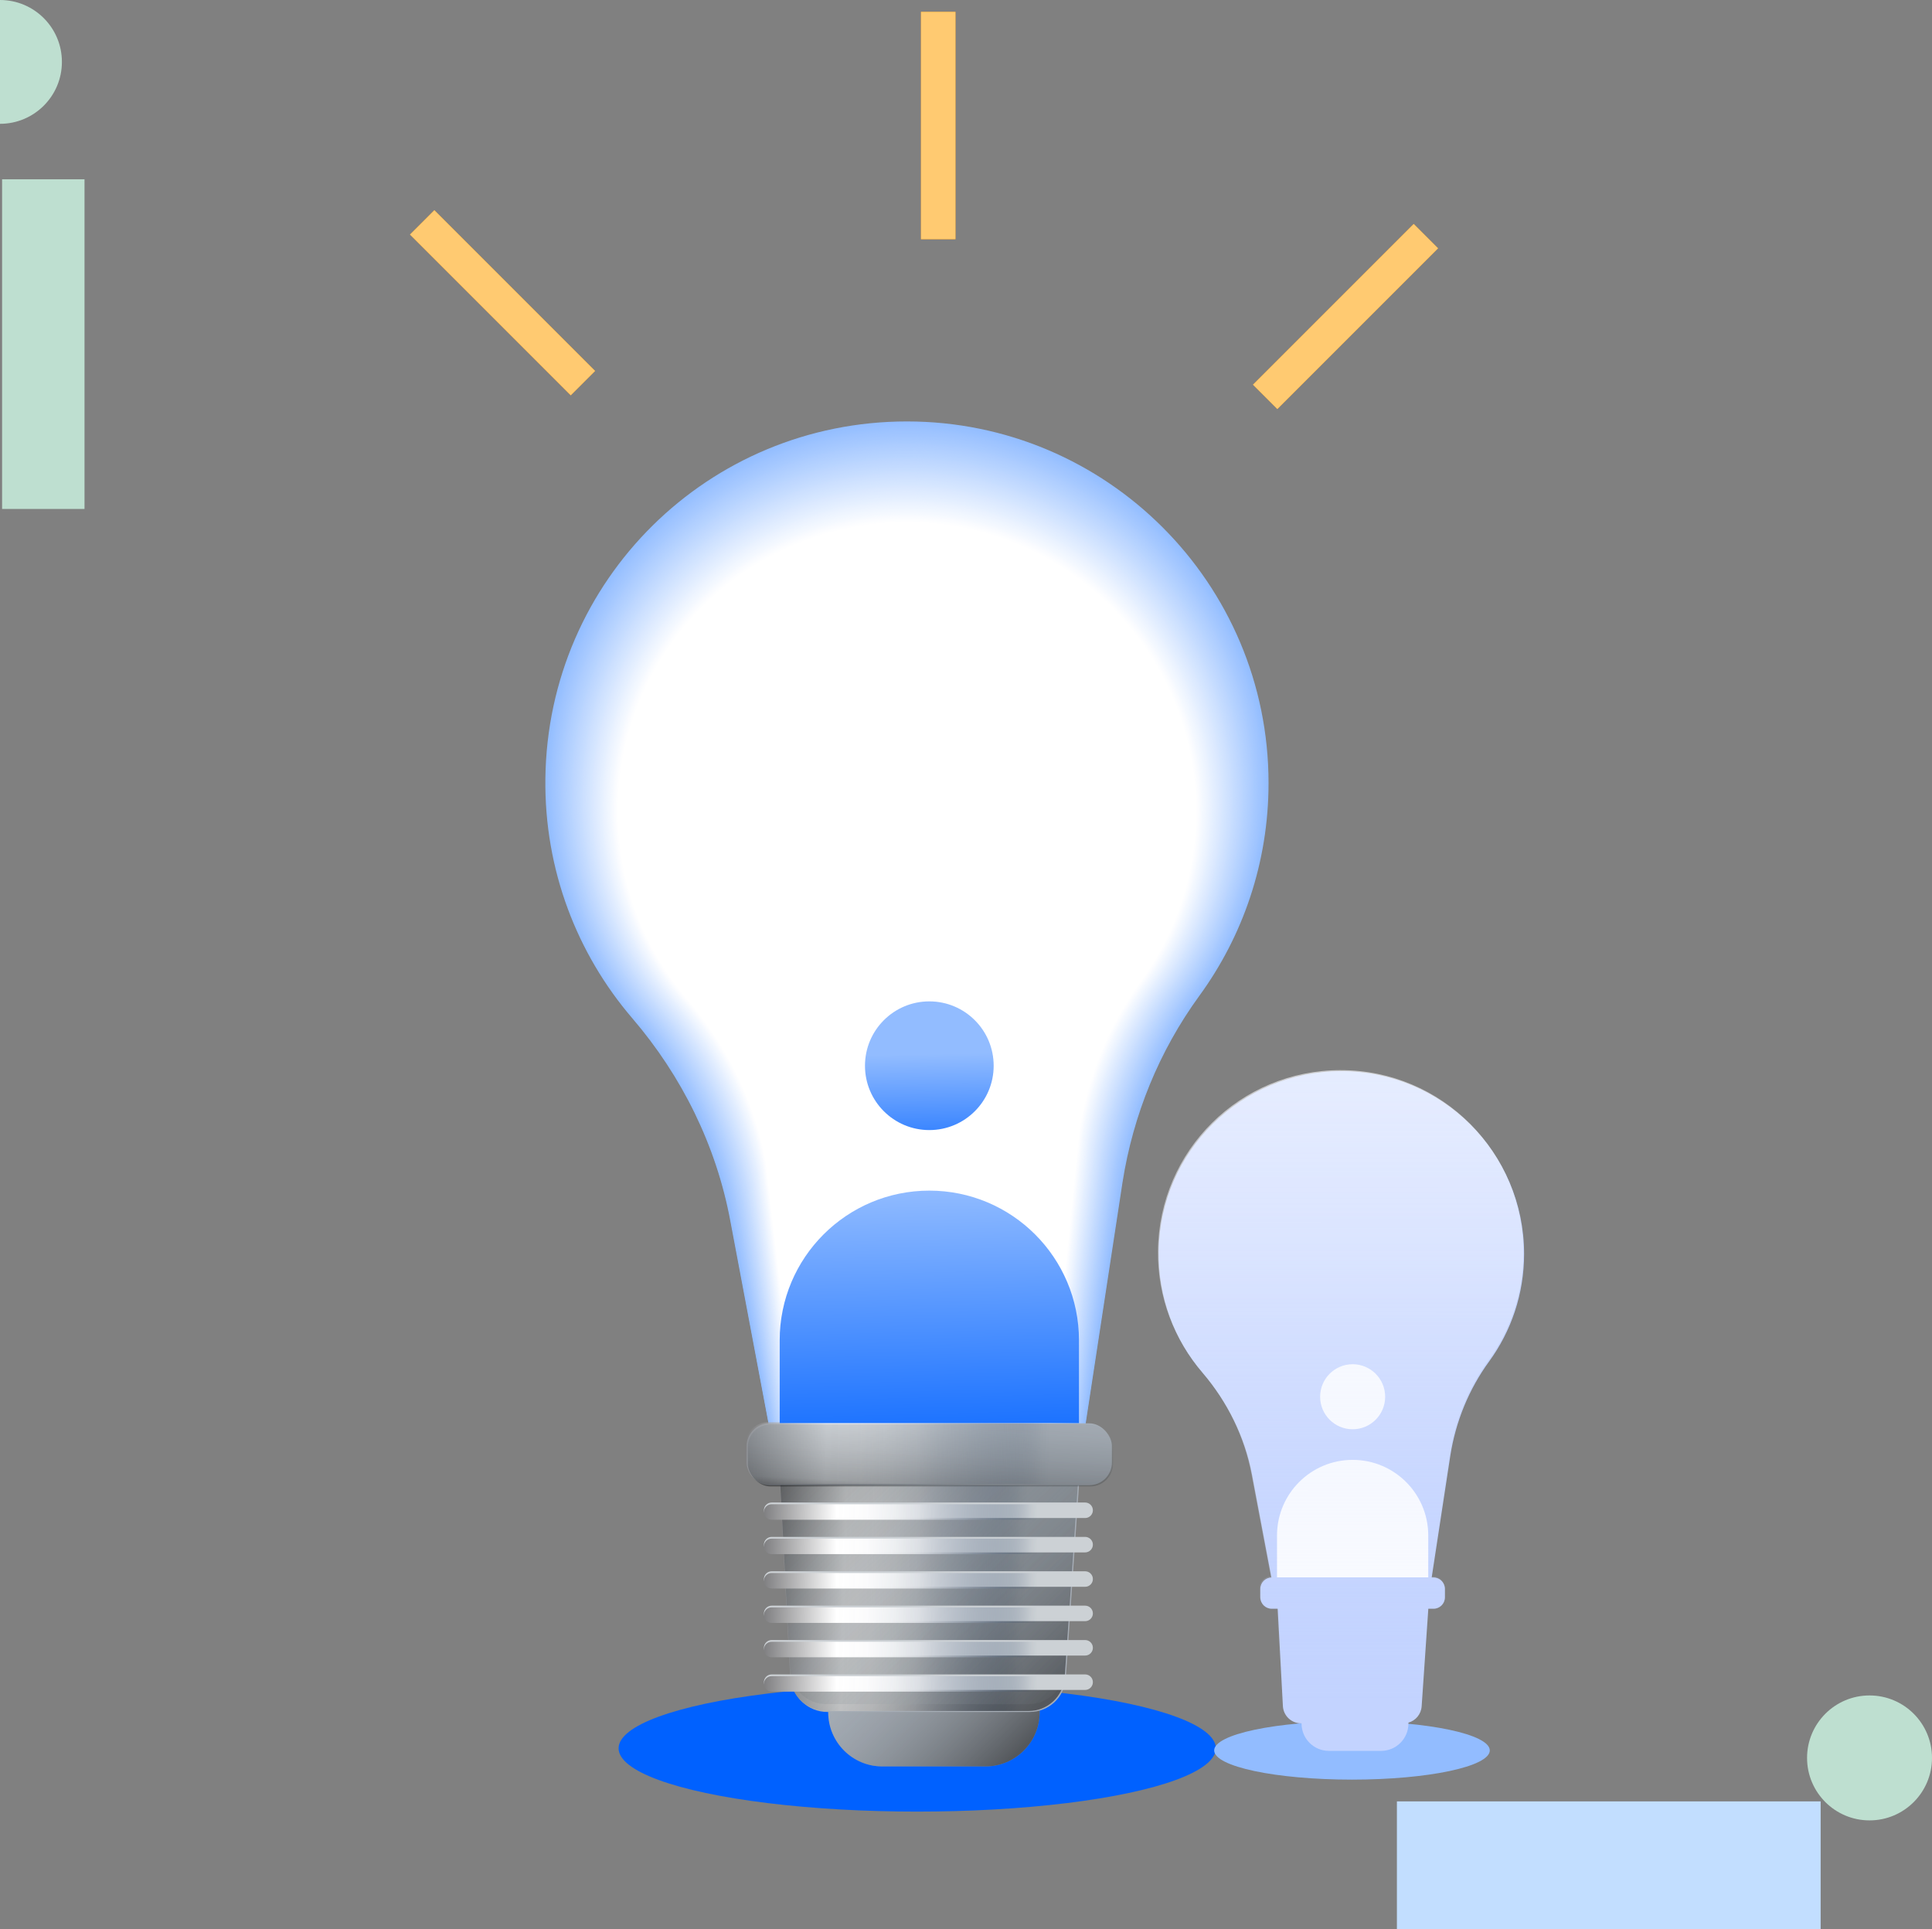 <?xml version="1.0" encoding="UTF-8"?>
<svg xmlns="http://www.w3.org/2000/svg" xmlns:xlink="http://www.w3.org/1999/xlink" viewBox="0 0 1268.04 1266.02">
  <rect x="0" y="0" width="1268.04" height="1266.02" fill="#808080" stroke="none"/>
  <defs>
    <style>
      .cls-1 {
        isolation: isolate;
      }

      .cls-1, .cls-2, .cls-3 {
        fill: none;
      }

      .cls-4 {
        fill: #f3f8ff;
      }

      .cls-5 {
        fill: #f6faff;
      }

      .cls-6 {
        fill: #f2f7ff;
      }

      .cls-7 {
        fill: #f8faff;
      }

      .cls-8 {
        fill: #f9fbff;
      }

      .cls-9 {
        fill: #0061ff;
      }

      .cls-10 {
        fill: #eef5ff;
      }

      .cls-11 {
        fill: #ebf3ff;
      }

      .cls-12 {
        fill: #f0f6ff;
      }

      .cls-13 {
        fill: #eaf2ff;
      }

      .cls-14 {
        fill: #e6f0ff;
      }

      .cls-15 {
        fill: #e9f1ff;
      }

      .cls-16 {
        fill: #f4f8ff;
      }

      .cls-17 {
        fill: #f5f9ff;
      }

      .cls-18 {
        fill: #fafcff;
      }

      .cls-19 {
        fill: #fcfdff;
      }

      .cls-20 {
        fill: #e7f1ff;
      }

      .cls-21 {
        fill: #e3eeff;
      }

      .cls-22 {
        fill: #edf4ff;
      }

      .cls-23 {
        fill: #fff;
      }

      .cls-24 {
        fill: #f1f7ff;
      }

      .cls-25 {
        fill: #ecf3ff;
      }

      .cls-26 {
        fill: #ffca71;
      }

      .cls-27 {
        fill: #fefeff;
      }

      .cls-28 {
        fill: #fbfcff;
      }

      .cls-29 {
        fill: #e5efff;
      }

      .cls-30 {
        fill: #e2edff;
      }

      .cls-31 {
        fill: #eff5ff;
      }

      .cls-32 {
        fill: #e4efff;
      }

      .cls-33 {
        fill: #ff8e00;
      }

      .cls-34 {
        fill: #fdfeff;
      }

      .cls-35 {
        fill: #96bfff;
      }

      .cls-36 {
        fill: #97c0ff;
      }

      .cls-37 {
        fill: #9ec4ff;
      }

      .cls-38 {
        fill: #9fc4ff;
      }

      .cls-39 {
        fill: #b5d2ff;
      }

      .cls-40 {
        fill: #9cc2ff;
      }

      .cls-41 {
        fill: #b6d3ff;
      }

      .cls-42 {
        fill: #b8d4ff;
      }

      .cls-43 {
        fill: #9dc3ff;
      }

      .cls-44 {
        fill: #a0c5ff;
      }

      .cls-45 {
        fill: #c2deff;
      }

      .cls-46 {
        fill: #c2daff;
      }

      .cls-47 {
        fill: #b3d1ff;
      }

      .cls-48 {
        fill: #c1d9ff;
      }

      .cls-49 {
        fill: #b4d1ff;
      }

      .cls-50 {
        fill: #98c0ff;
      }

      .cls-51 {
        fill: #b9d5ff;
      }

      .cls-52 {
        fill: #b7d3ff;
      }

      .cls-53 {
        fill: #92bcff;
      }

      .cls-54 {
        fill: #cee1ff;
      }

      .cls-55 {
        fill: #cde0ff;
      }

      .cls-56 {
        fill: #b0cfff;
      }

      .cls-57 {
        fill: #adcdff;
      }

      .cls-58 {
        fill: #a8caff;
      }

      .cls-59 {
        fill: #a5c8ff;
      }

      .cls-60 {
        fill: #b1cfff;
      }

      .cls-61 {
        fill: #a6adb6;
      }

      .cls-62 {
        fill: #bfd8ff;
      }

      .cls-63 {
        fill: #a4c7ff;
      }

      .cls-64 {
        fill: #bcd6ff;
      }

      .cls-65 {
        fill: #bedfd0;
      }

      .cls-66 {
        fill: #aecdff;
      }

      .cls-67 {
        fill: #b2d0ff;
      }

      .cls-68 {
        fill: #afceff;
      }

      .cls-69 {
        fill: #d7e7ff;
      }

      .cls-70 {
        fill: #a6c9ff;
      }

      .cls-71 {
        fill: #bbd5ff;
      }

      .cls-72 {
        fill: #a3c7ff;
      }

      .cls-73 {
        fill: #c0d8ff;
      }

      .cls-74 {
        fill: #bdd6ff;
      }

      .cls-75 {
        fill: #d6e6ff;
      }

      .cls-76 {
        fill: #a9cbff;
      }

      .cls-77 {
        fill: #bed7ff;
      }

      .cls-78 {
        fill: #ccd1d5;
      }

      .cls-79 {
        fill: #c4dbff;
      }

      .cls-80 {
        fill: #cbdfff;
      }

      .cls-81 {
        fill: #c6dcff;
      }

      .cls-82 {
        fill: #cfe2ff;
      }

      .cls-83 {
        fill: #ddeaff;
      }

      .cls-84 {
        fill: #dce9ff;
      }

      .cls-85 {
        fill: #c8deff;
      }

      .cls-86 {
        fill: #d2e4ff;
      }

      .cls-87 {
        fill: #d1e3ff;
      }

      .cls-88 {
        fill: #cce0ff;
      }

      .cls-89 {
        fill: #c3d3ff;
      }

      .cls-90 {
        fill: #c3daff;
      }

      .cls-91 {
        fill: #d0e2ff;
      }

      .cls-92 {
        fill: #acccff;
      }

      .cls-93 {
        fill: #d3e4ff;
      }

      .cls-94 {
        fill: #dbe9ff;
      }

      .cls-95 {
        fill: #d9e7ff;
      }

      .cls-96 {
        fill: #dfebff;
      }

      .cls-97 {
        fill: #cadeff;
      }

      .cls-98 {
        fill: #abcbff;
      }

      .cls-99 {
        fill: #c5dcff;
      }

      .cls-100 {
        fill: #dae8ff;
      }

      .cls-101 {
        fill: #e1edff;
      }

      .cls-102 {
        fill: #e0ecff;
      }

      .cls-103 {
        fill: #c7ddff;
      }

      .cls-104 {
        fill: #d5e6ff;
      }

      .cls-105 {
        fill: #deebff;
      }

      .cls-106 {
        fill: #d4e5ff;
      }

      .cls-107 {
        fill: #a7c9ff;
      }

      .cls-108 {
        fill: #93bdff;
      }

      .cls-109 {
        fill: #a2c6ff;
      }

      .cls-110 {
        fill: #a1c5ff;
      }

      .cls-111 {
        fill: #94beff;
      }

      .cls-112 {
        fill: #95beff;
      }

      .cls-113 {
        fill: #99c1ff;
      }

      .cls-114 {
        fill: #9ac2ff;
      }

      .cls-115 {
        fill: url(#linear-gradient);
      }

      .cls-115, .cls-116, .cls-117, .cls-118 {
        opacity: .49;
      }

      .cls-115, .cls-116, .cls-117, .cls-118, .cls-2 {
        mix-blend-mode: multiply;
      }

      .cls-116 {
        fill: url(#linear-gradient-12);
      }

      .cls-117 {
        fill: url(#linear-gradient-4);
      }

      .cls-118 {
        fill: url(#linear-gradient-3);
      }

      .cls-119 {
        fill: url(#linear-gradient-8);
      }

      .cls-120 {
        fill: url(#linear-gradient-9);
      }

      .cls-121 {
        fill: url(#linear-gradient-2);
      }

      .cls-122 {
        fill: url(#linear-gradient-6);
      }

      .cls-123 {
        fill: url(#linear-gradient-7);
      }

      .cls-124 {
        fill: url(#linear-gradient-5);
      }

      .cls-125 {
        fill: url(#linear-gradient-11);
        opacity: .6;
      }

      .cls-126 {
        fill: url(#linear-gradient-14);
      }

      .cls-127 {
        fill: url(#linear-gradient-15);
      }

      .cls-128 {
        fill: url(#linear-gradient-13);
      }

      .cls-129 {
        fill: url(#linear-gradient-10);
      }

      .cls-3 {
        stroke: #000;
        stroke-miterlimit: 10;
        stroke-width: 2.37px;
      }
    </style>
    <linearGradient id="linear-gradient" x1="661.95" y1="1174.58" x2="546.47" y2="1056.64" gradientUnits="userSpaceOnUse">
      <stop offset=".08" stop-color="#000"/>
      <stop offset="1" stop-color="#dae8f1" stop-opacity="0"/>
    </linearGradient>
    <linearGradient id="linear-gradient-2" x1="411.88" y1="1043.57" x2="784.34" y2="1052.17" gradientUnits="userSpaceOnUse">
      <stop offset=".17" stop-color="#18181c"/>
      <stop offset=".38" stop-color="#fff"/>
      <stop offset=".43" stop-color="#fbfbfc" stop-opacity=".99"/>
      <stop offset=".47" stop-color="#f0f2f4" stop-opacity=".94"/>
      <stop offset=".51" stop-color="#dfe2e7" stop-opacity=".87"/>
      <stop offset=".54" stop-color="#c6ccd5" stop-opacity=".76"/>
      <stop offset=".58" stop-color="#a5afbd" stop-opacity=".63"/>
      <stop offset=".62" stop-color="#7e8ca0" stop-opacity=".46"/>
      <stop offset=".66" stop-color="#4f637e" stop-opacity=".27"/>
      <stop offset=".69" stop-color="#1a3457" stop-opacity=".04"/>
      <stop offset=".7" stop-color="#102b50" stop-opacity="0"/>
    </linearGradient>
    <linearGradient id="linear-gradient-3" x1="704.28" y1="1134.7" x2="479.94" y2="905.58" xlink:href="#linear-gradient"/>
    <linearGradient id="linear-gradient-4" x1="704.28" y1="1130.19" x2="479.94" y2="901.07" gradientUnits="userSpaceOnUse">
      <stop offset="0" stop-color="#dae8f1" stop-opacity="0"/>
      <stop offset=".92" stop-color="#000"/>
    </linearGradient>
    <linearGradient id="linear-gradient-5" x1="392.87" y1="987.33" x2="804.1" y2="996.82" xlink:href="#linear-gradient-2"/>
    <linearGradient id="linear-gradient-6" x1="392.87" y1="1009.89" x2="804.1" y2="1019.39" xlink:href="#linear-gradient-2"/>
    <linearGradient id="linear-gradient-7" x1="392.87" y1="1032.46" x2="804.1" y2="1041.95" xlink:href="#linear-gradient-2"/>
    <linearGradient id="linear-gradient-8" x1="392.87" y1="1055.03" x2="804.1" y2="1064.52" xlink:href="#linear-gradient-2"/>
    <linearGradient id="linear-gradient-9" x1="392.87" y1="1077.59" x2="804.1" y2="1087.08" xlink:href="#linear-gradient-2"/>
    <linearGradient id="linear-gradient-10" x1="392.87" y1="1100.16" x2="804.1" y2="1109.65" xlink:href="#linear-gradient-2"/>
    <linearGradient id="linear-gradient-11" x1="368.59" y1="948.15" x2="825.61" y2="958.7" xlink:href="#linear-gradient-2"/>
    <linearGradient id="linear-gradient-12" x1="616.56" y1="841.36" x2="603.3" y2="1097.45" gradientUnits="userSpaceOnUse">
      <stop offset=".2" stop-color="#dae8f1" stop-opacity="0"/>
      <stop offset=".52" stop-color="#333739" stop-opacity=".76"/>
      <stop offset=".55" stop-color="#000"/>
    </linearGradient>
    <linearGradient id="linear-gradient-13" x1="606.77" y1="777.92" x2="611.64" y2="974.29" gradientUnits="userSpaceOnUse">
      <stop offset="0" stop-color="#92bcff"/>
      <stop offset="1" stop-color="#0061ff"/>
    </linearGradient>
    <linearGradient id="linear-gradient-14" x1="609.81" y1="691.79" x2="611.3" y2="776.24" xlink:href="#linear-gradient-13"/>
    <linearGradient id="linear-gradient-15" x1="879.98" y1="638.07" x2="879.88" y2="1117.64" gradientUnits="userSpaceOnUse">
      <stop offset=".1" stop-color="#fff" stop-opacity=".6"/>
      <stop offset=".21" stop-color="#fbfcff" stop-opacity=".57"/>
      <stop offset=".39" stop-color="#f3f6ff" stop-opacity=".48"/>
      <stop offset=".6" stop-color="#e4ebff" stop-opacity=".34"/>
      <stop offset=".84" stop-color="#d0ddff" stop-opacity=".14"/>
      <stop offset="1" stop-color="#c3d3ff" stop-opacity="0"/>
    </linearGradient>
  </defs>
  <g class="cls-1">
    <g id="Layer_2" data-name="Layer 2">
      <g id="Layer_1-2" data-name="Layer 1">
        <g>
          <g>
            <g>
              <ellipse class="cls-9" cx="602" cy="1147.43" rx="196" ry="41.53"/>
              <ellipse class="cls-53" cx="887.35" cy="1148.81" rx="90.45" ry="19.16"/>
              <line class="cls-3" x1="608.77" y1="935.92" x2="608.77" y2="792.27"/>
              <g>
                <g>
                  <rect class="cls-33" x="318.53" y="124.1" width="22.62" height="149.21" transform="translate(-43.9 291.43) rotate(-45)"/>
                  <rect class="cls-33" x="808.5" y="196.41" width="149.21" height="22.62" transform="translate(111.78 685.29) rotate(-45)"/>
                  <rect class="cls-33" x="604.48" y="7.77" width="22.62" height="149.21"/>
                </g>
                <g>
                  <rect class="cls-26" x="318.53" y="124.1" width="22.62" height="149.21" transform="translate(-43.9 291.43) rotate(-45)"/>
                  <rect class="cls-26" x="808.5" y="196.41" width="149.21" height="22.62" transform="translate(111.78 685.29) rotate(-45)"/>
                  <rect class="cls-26" x="604.48" y="7.77" width="22.62" height="149.21"/>
                </g>
              </g>
              <g>
                <path class="cls-9" d="m708.16,933.98h-196.42v-54.36c0-54.24,43.97-98.21,98.21-98.21h0c54.24,0,98.21,43.97,98.21,98.21v54.36Z"/>
                <circle class="cls-9" cx="609.95" cy="699.44" r="42.23"/>
              </g>
              <g>
                <path class="cls-89" d="m1000.31,822.93c0-66.24-53.7-119.94-119.94-119.94-65.84,0-119.11,52.58-119.93,118.41-.38,30.38,10.54,58.21,28.83,79.54,16.47,19.22,27.86,42.27,32.51,67.15l12.9,68.43,104.82-.07,12.4-81.15c3.51-22.32,12.16-43.55,25.47-61.8,14.43-19.8,22.95-44.19,22.95-70.57Z"/>
                <path class="cls-89" d="m940.84,1035.31h-106.13c-4.15,0-7.51,3.36-7.51,7.51v5.51c0,4.15,3.36,7.51,7.51,7.51h3.9l3.4,63.87c.34,6.36,5.59,11.34,11.96,11.34h.29v.12c0,9.91,8.03,17.94,17.94,17.94h34.26c9.91,0,17.94-8.03,17.94-17.94v-.58c4.75-1.35,8.32-5.55,8.68-10.7l4.38-64.05h3.4c4.15,0,7.51-3.36,7.51-7.51v-5.51c0-4.15-3.36-7.51-7.51-7.51Z"/>
                <path class="cls-23" d="m937.42,1035.22h-99.27v-27.47c0-27.41,22.22-49.63,49.63-49.63h0c27.41,0,49.63,22.22,49.63,49.63v27.47Z"/>
                <circle class="cls-23" cx="887.79" cy="916.69" r="21.34"/>
              </g>
              <g>
                <g>
                  <path class="cls-108" d="m832.59,513.92c0-131.07-106.25-237.33-237.33-237.33-130.27,0-235.69,104.04-237.31,234.3-.75,60.12,20.86,115.18,57.04,157.39,32.6,38.03,55.12,83.63,64.32,132.87l25.53,135.4,207.4-.14,24.53-160.57c6.95-44.16,24.07-86.16,50.4-122.29,28.56-39.18,45.42-87.44,45.42-139.63Z"/>
                  <path class="cls-111" d="m832.12,514.1c0-130.81-106.04-236.86-236.86-236.86-130.01,0-235.22,103.83-236.84,233.84-.75,60,20.82,114.95,56.92,157.08,32.53,37.95,55.01,83.47,64.19,132.61l25.48,135.78,206.99-.14,24.48-160.9c6.93-44.07,24.02-85.99,50.3-122.05,28.5-39.1,45.33-87.26,45.33-139.36Z"/>
                  <path class="cls-112" d="m831.65,514.29c0-130.55-105.83-236.39-236.39-236.39-129.76,0-234.75,103.63-236.37,233.37-.75,59.88,20.78,114.72,56.81,156.76,32.47,37.88,54.9,83.3,64.06,132.34l25.43,136.16,206.58-.14,24.43-161.24c6.92-43.99,23.97-85.82,50.2-121.8,28.45-39.02,45.24-87.09,45.24-139.08Z"/>
                  <path class="cls-35" d="m831.18,514.47c0-130.29-105.62-235.92-235.92-235.92-129.5,0-234.29,103.42-235.9,232.91-.74,59.76,20.74,114.5,56.7,156.45,32.4,37.8,54.79,83.14,63.93,132.08l25.38,136.55,206.17-.14,24.38-161.57c6.91-43.9,23.93-85.65,50.1-121.56,28.39-38.95,45.15-86.92,45.15-138.8Z"/>
                  <path class="cls-36" d="m830.71,514.65c0-130.03-105.41-235.45-235.45-235.45-129.24,0-233.82,103.21-235.43,232.44-.74,59.64,20.7,114.27,56.59,156.14,32.34,37.73,54.68,82.97,63.81,131.82l25.32,136.93,205.76-.14,24.33-161.9c6.89-43.81,23.88-85.48,50-121.32,28.33-38.87,45.06-86.74,45.06-138.53Z"/>
                  <path class="cls-50" d="m830.24,514.84c0-129.77-105.2-234.98-234.98-234.98-128.98,0-233.35,103.01-234.96,231.98-.74,59.53,20.65,114.04,56.47,155.83,32.27,37.65,54.57,82.81,63.68,131.55l25.27,137.31,205.35-.14,24.29-162.23c6.88-43.72,23.83-85.31,49.9-121.08,28.28-38.79,44.97-86.57,44.97-138.25Z"/>
                  <path class="cls-113" d="m829.77,515.02c0-129.51-104.99-234.51-234.51-234.51-128.72,0-232.88,102.8-234.49,231.52-.74,59.41,20.61,113.81,56.36,155.52,32.21,37.58,54.46,82.64,63.55,131.29l25.22,137.69,204.94-.13,24.24-162.56c6.86-43.64,23.78-85.14,49.8-120.84,28.22-38.71,44.88-86.4,44.88-137.98Z"/>
                  <path class="cls-114" d="m829.3,515.2c0-129.25-104.78-234.04-234.04-234.04-128.47,0-232.42,102.6-234.02,231.05-.74,59.29,20.57,113.58,56.25,155.21,32.14,37.5,54.36,82.47,63.43,131.03l25.17,138.07,204.53-.13,24.19-162.89c6.85-43.55,23.74-84.97,49.71-120.59,28.17-38.64,44.79-86.22,44.79-137.7Z"/>
                  <path class="cls-40" d="m828.83,515.39c0-129-104.57-233.57-233.57-233.57-128.21,0-231.95,102.39-233.55,230.59-.74,59.17,20.53,113.36,56.13,154.89,32.08,37.43,54.25,82.31,63.3,130.76l25.12,138.45,204.12-.13,24.14-163.23c6.84-43.46,23.69-84.8,49.61-120.35,28.11-38.56,44.7-86.05,44.7-137.42Z"/>
                  <path class="cls-43" d="m828.36,515.57c0-128.74-104.36-233.1-233.1-233.1-127.95,0-231.48,102.18-233.08,230.12-.74,59.05,20.49,113.13,56.02,154.58,32.01,37.35,54.14,82.14,63.17,130.5l25.07,138.83,203.71-.13,24.09-163.56c6.82-43.37,23.64-84.63,49.51-120.11,28.05-38.48,44.61-85.88,44.61-137.15Z"/>
                  <path class="cls-37" d="m827.89,515.75c0-128.48-104.15-232.63-232.63-232.63-127.69,0-231.02,101.98-232.61,229.66-.73,58.93,20.45,112.9,55.91,154.27,31.95,37.28,54.03,81.98,63.04,130.24l25.02,139.21,203.3-.13,24.04-163.89c6.81-43.29,23.59-84.46,49.41-119.87,28-38.4,44.52-85.71,44.52-136.87Z"/>
                  <path class="cls-38" d="m827.42,515.94c0-128.22-103.94-232.16-232.16-232.16-127.43,0-230.55,101.77-232.14,229.2-.73,58.81,20.41,112.67,55.8,153.96,31.89,37.2,53.92,81.81,62.92,129.98l24.97,139.6,202.89-.13,23.99-164.22c6.8-43.2,23.55-84.29,49.31-119.62,27.94-38.33,44.43-85.53,44.43-136.59Z"/>
                  <path class="cls-44" d="m826.95,516.12c0-127.96-103.73-231.69-231.69-231.69-127.18,0-230.08,101.57-231.67,228.73-.73,58.69,20.37,112.44,55.68,153.65,31.82,37.13,53.81,81.65,62.79,129.71l24.92,139.98,202.47-.13,23.95-164.55c6.78-43.11,23.5-84.12,49.21-119.38,27.88-38.25,44.34-85.36,44.34-136.32Z"/>
                  <path class="cls-110" d="m826.48,516.3c0-127.7-103.52-231.22-231.22-231.22-126.92,0-229.62,101.36-231.2,228.27-.73,58.57,20.32,112.22,55.57,153.34,31.76,37.05,53.7,81.48,62.66,129.45l24.87,140.36,202.06-.13,23.9-164.88c6.77-43.02,23.45-83.95,49.11-119.14,27.83-38.17,44.25-85.19,44.25-136.04Z"/>
                  <path class="cls-109" d="m826.01,516.49c0-127.44-103.31-230.75-230.75-230.75-126.66,0-229.15,101.15-230.73,227.8-.73,58.45,20.28,111.99,55.46,153.02,31.69,36.98,53.59,81.32,62.53,129.19l24.82,140.74,201.65-.13,23.85-165.21c6.75-42.94,23.4-83.78,49.01-118.9,27.77-38.09,44.16-85.01,44.16-135.76Z"/>
                  <path class="cls-72" d="m825.54,516.67c0-127.18-103.1-230.28-230.28-230.28-126.4,0-228.68,100.95-230.26,227.34-.73,58.34,20.24,111.76,55.34,152.71,31.63,36.9,53.48,81.15,62.41,128.92l24.77,141.12,201.24-.13,23.8-165.55c6.74-42.85,23.36-83.6,48.91-118.66,27.71-38.02,44.07-84.84,44.07-135.49Z"/>
                  <path class="cls-63" d="m825.07,516.86c0-126.92-102.89-229.81-229.81-229.81-126.14,0-228.22,100.74-229.79,226.88-.73,58.22,20.2,111.53,55.23,152.4,31.56,36.83,53.37,80.98,62.28,128.66l24.72,141.5,200.83-.13,23.75-165.88c6.73-42.76,23.31-83.43,48.81-118.41,27.66-37.94,43.98-84.67,43.98-135.21Z"/>
                  <path class="cls-59" d="m824.6,517.04c0-126.66-102.68-229.34-229.34-229.34-125.89,0-227.75,100.54-229.32,226.41-.72,58.1,20.16,111.3,55.12,152.09,31.5,36.75,53.26,80.82,62.15,128.4l24.67,141.88,200.42-.13,23.7-166.21c6.71-42.67,23.26-83.26,48.71-118.17,27.6-37.86,43.89-84.49,43.89-134.93Z"/>
                  <path class="cls-70" d="m824.13,517.22c0-126.4-102.47-228.87-228.87-228.87-125.63,0-227.28,100.33-228.85,225.95-.72,57.98,20.12,111.08,55,151.78,31.43,36.67,53.15,80.65,62.02,128.13l24.62,142.27,200.01-.13,23.65-166.54c6.7-42.59,23.21-83.09,48.61-117.93,27.54-37.78,43.8-84.32,43.8-134.66Z"/>
                  <path class="cls-107" d="m823.66,517.41c0-126.14-102.26-228.4-228.4-228.4-125.37,0-226.82,100.12-228.38,225.48-.72,57.86,20.08,110.85,54.89,151.47,31.37,36.6,53.05,80.49,61.9,127.87l24.57,142.65,199.6-.13,23.61-166.87c6.69-42.5,23.16-82.92,48.51-117.69,27.49-37.71,43.71-84.15,43.71-134.38Z"/>
                  <path class="cls-58" d="m823.19,517.59c0-125.88-102.05-227.93-227.93-227.93-125.11,0-226.35,99.92-227.91,225.02-.72,57.74,20.03,110.62,54.78,151.15,31.3,36.52,52.94,80.32,61.77,127.61l24.52,143.03,199.19-.13,23.56-167.2c6.67-42.41,23.12-82.75,48.41-117.45,27.43-37.63,43.62-83.97,43.62-134.1Z"/>
                  <path class="cls-76" d="m822.72,517.77c0-125.62-101.84-227.46-227.46-227.46-124.85,0-225.88,99.71-227.44,224.56-.72,57.62,19.99,110.39,54.67,150.84,31.24,36.45,52.83,80.16,61.64,127.34l24.47,143.41,198.78-.13,23.51-167.54c6.66-42.32,23.07-82.58,48.31-117.2,27.37-37.55,43.53-83.8,43.53-133.83Z"/>
                  <path class="cls-98" d="m822.25,517.96c0-125.36-101.63-226.99-226.99-226.99-124.6,0-225.42,99.51-226.97,224.09-.72,57.5,19.95,110.16,54.55,150.53,31.18,36.37,52.72,79.99,61.52,127.08l24.42,143.79,198.37-.13,23.46-167.87c6.64-42.24,23.02-82.41,48.21-116.96,27.32-37.47,43.44-83.63,43.44-133.55Z"/>
                  <path class="cls-92" d="m821.78,518.14c0-125.1-101.41-226.52-226.52-226.52-124.34,0-224.95,99.3-226.5,223.63-.72,57.38,19.91,109.93,54.44,150.22,31.11,36.3,52.61,79.82,61.39,126.82l24.36,144.17,197.96-.13,23.41-168.2c6.63-42.15,22.97-82.24,48.11-116.72,27.26-37.4,43.35-83.45,43.35-133.27Z"/>
                  <path class="cls-57" d="m821.31,518.32c0-124.84-101.2-226.05-226.05-226.05-124.08,0-224.48,99.09-226.03,223.17-.71,57.26,19.87,109.71,54.33,149.91,31.05,36.22,52.5,79.66,61.26,126.55l24.31,144.55,197.55-.13,23.36-168.53c6.62-42.06,22.93-82.07,48.01-116.48,27.2-37.32,43.26-83.28,43.26-133Z"/>
                  <path class="cls-66" d="m820.84,518.51c0-124.58-100.99-225.58-225.58-225.58-123.82,0-224.02,98.89-225.56,222.7-.71,57.14,19.83,109.48,54.21,149.6,30.98,36.15,52.39,79.49,61.13,126.29l24.26,144.93,197.14-.13,23.31-168.86c6.6-41.97,22.88-81.9,47.91-116.23,27.15-37.24,43.17-83.11,43.17-132.72Z"/>
                  <path class="cls-68" d="m820.37,518.69c0-124.32-100.78-225.11-225.11-225.11-123.56,0-223.55,98.68-225.09,222.24-.71,57.03,19.79,109.25,54.1,149.28,30.92,36.07,52.28,79.33,61.01,126.03l24.21,145.32,196.72-.13,23.27-169.19c6.59-41.89,22.83-81.73,47.81-115.99,27.09-37.16,43.08-82.94,43.08-132.45Z"/>
                  <path class="cls-56" d="m819.9,518.87c0-124.06-100.57-224.64-224.64-224.64-123.31,0-223.08,98.48-224.62,221.77-.71,56.91,19.75,109.02,53.99,148.97,30.85,36,52.17,79.16,60.88,125.77l24.16,145.7,196.31-.13,23.22-169.52c6.58-41.8,22.78-81.56,47.71-115.75,27.03-37.09,42.99-82.76,42.99-132.17Z"/>
                  <path class="cls-60" d="m819.43,519.06c0-123.8-100.36-224.17-224.17-224.17-123.05,0-222.62,98.27-224.15,221.31-.71,56.79,19.7,108.79,53.87,148.66,30.79,35.92,52.06,79,60.75,125.5l24.11,146.08,195.9-.13,23.17-169.86c6.56-41.71,22.74-81.39,47.61-115.51,26.98-37.01,42.9-82.59,42.9-131.89Z"/>
                  <path class="cls-67" d="m818.96,519.24c0-123.54-100.15-223.7-223.7-223.7-122.79,0-222.15,98.06-223.68,220.85-.71,56.67,19.66,108.57,53.76,148.35,30.72,35.85,51.95,78.83,60.62,125.24l24.06,146.46,195.49-.13,23.12-170.19c6.55-41.62,22.69-81.22,47.51-115.27,26.92-36.93,42.81-82.42,42.81-131.62Z"/>
                  <path class="cls-47" d="m818.49,519.42c0-123.28-99.94-223.23-223.23-223.23-122.53,0-221.68,97.86-223.21,220.38-.7,56.55,19.62,108.34,53.65,148.04,30.66,35.77,51.84,78.67,60.5,124.98l24.01,146.84,195.08-.13,23.07-170.52c6.53-41.54,22.64-81.05,47.41-115.02,26.86-36.85,42.72-82.24,42.72-131.34Z"/>
                  <path class="cls-49" d="m818.02,519.61c0-123.03-99.73-222.76-222.76-222.76-122.27,0-221.22,97.65-222.74,219.92-.7,56.43,19.58,108.11,53.54,147.73,30.59,35.7,51.74,78.5,60.37,124.71l23.96,147.22,194.67-.13,23.02-170.85c6.52-41.45,22.59-80.87,47.31-114.78,26.81-36.77,42.63-82.07,42.63-131.06Z"/>
                  <path class="cls-39" d="m817.55,519.79c0-122.77-99.52-222.29-222.29-222.29-122.02,0-220.75,97.45-222.27,219.45-.7,56.31,19.54,107.88,53.42,147.41,30.53,35.62,51.63,78.33,60.24,124.45l23.91,147.6,194.26-.13,22.97-171.18c6.51-41.36,22.54-80.7,47.21-114.54,26.75-36.7,42.54-81.9,42.54-130.79Z"/>
                  <path class="cls-41" d="m817.08,519.97c0-122.51-99.31-221.82-221.82-221.82-121.76,0-220.28,97.24-221.8,218.99-.7,56.19,19.5,107.65,53.31,147.1,30.47,35.54,51.52,78.17,60.11,124.19l23.86,147.99,193.85-.13,22.93-171.51c6.49-41.28,22.5-80.53,47.11-114.3,26.69-36.62,42.45-81.72,42.45-130.51Z"/>
                  <path class="cls-52" d="m816.61,520.16c0-122.25-99.1-221.35-221.35-221.35-121.5,0-219.82,97.03-221.33,218.53-.7,56.07,19.46,107.43,53.2,146.79,30.4,35.47,51.41,78,59.99,123.92l23.81,148.37,193.44-.13,22.88-171.84c6.48-41.19,22.45-80.36,47.01-114.05,26.64-36.54,42.36-81.55,42.36-130.23Z"/>
                  <path class="cls-42" d="m816.14,520.34c0-121.99-98.89-220.88-220.88-220.88-121.24,0-219.35,96.83-220.86,218.06-.7,55.95,19.42,107.2,53.08,146.48,30.34,35.39,51.3,77.84,59.86,123.66l23.76,148.75,193.03-.13,22.83-172.18c6.47-41.1,22.4-80.19,46.91-113.81,26.58-36.46,42.27-81.38,42.27-129.96Z"/>
                  <path class="cls-51" d="m815.67,520.52c0-121.73-98.68-220.41-220.41-220.41-120.98,0-218.88,96.62-220.39,217.6-.7,55.84,19.37,106.97,52.97,146.17,30.27,35.32,51.19,77.67,59.73,123.4l23.71,149.13,192.62-.13,22.78-172.51c6.45-41.01,22.35-80.02,46.81-113.57,26.53-36.39,42.18-81.2,42.18-129.68Z"/>
                  <path class="cls-71" d="m815.2,520.71c0-121.47-98.47-219.94-219.94-219.94-120.73,0-218.42,96.42-219.92,217.13-.69,55.72,19.33,106.74,52.86,145.86,30.21,35.24,51.08,77.51,59.6,123.13l23.66,149.51,192.21-.13,22.73-172.84c6.44-40.93,22.31-79.85,46.71-113.33,26.47-36.31,42.09-81.03,42.09-129.4Z"/>
                  <path class="cls-64" d="m814.73,520.89c0-121.21-98.26-219.47-219.47-219.47-120.47,0-217.95,96.21-219.45,216.67-.69,55.6,19.29,106.51,52.75,145.54,30.14,35.17,50.97,77.34,59.48,122.87l23.61,149.89,191.8-.13,22.68-173.17c6.42-40.84,22.26-79.68,46.61-113.09,26.41-36.23,42-80.86,42-129.13Z"/>
                  <path class="cls-74" d="m814.26,521.08c0-120.95-98.05-219-219-219-120.21,0-217.48,96-218.98,216.21-.69,55.48,19.25,106.29,52.63,145.23,30.08,35.09,50.86,77.17,59.35,122.61l23.56,150.27,191.39-.13,22.63-173.5c6.41-40.75,22.21-79.51,46.51-112.84,26.36-36.15,41.91-80.68,41.91-128.85Z"/>
                  <path class="cls-77" d="m813.79,521.26c0-120.69-97.84-218.53-218.53-218.53-119.95,0-217.02,95.8-218.51,215.74-.69,55.36,19.21,106.06,52.52,144.92,30.01,35.02,50.75,77.01,59.22,122.35l23.51,150.66,190.97-.13,22.59-173.83c6.4-40.66,22.16-79.34,46.41-112.6,26.3-36.08,41.82-80.51,41.82-128.57Z"/>
                  <path class="cls-62" d="m813.32,521.44c0-120.43-97.63-218.06-218.06-218.06-119.69,0-216.55,95.59-218.04,215.28-.69,55.24,19.17,105.83,52.41,144.61,29.95,34.94,50.64,76.84,59.1,122.08l23.45,151.04,190.56-.13,22.54-174.17c6.38-40.58,22.12-79.17,46.31-112.36,26.24-36,41.73-80.34,41.73-128.3Z"/>
                  <path class="cls-73" d="m812.85,521.63c0-120.17-97.42-217.59-217.59-217.59-119.44,0-216.08,95.39-217.57,214.81-.69,55.12,19.13,105.6,52.29,144.3,29.88,34.87,50.53,76.68,58.97,121.82l23.4,151.42,190.15-.13,22.49-174.5c6.37-40.49,22.07-79,46.21-112.12,26.19-35.92,41.64-80.16,41.64-128.02Z"/>
                  <path class="cls-48" d="m812.38,521.81c0-119.91-97.21-217.12-217.12-217.12-119.18,0-215.62,95.18-217.1,214.35-.69,55,19.08,105.37,52.18,143.99,29.82,34.79,50.43,76.51,58.84,121.56l23.35,151.8,189.74-.12,22.44-174.83c6.36-40.4,22.02-78.83,46.11-111.88,26.13-35.84,41.55-79.99,41.55-127.74Z"/>
                  <path class="cls-46" d="m811.91,521.99c0-119.65-97-216.65-216.65-216.65-118.92,0-215.15,94.97-216.63,213.89-.68,54.88,19.04,105.15,52.07,143.68,29.76,34.72,50.32,76.35,58.71,121.29l23.3,152.18,189.33-.12,22.39-175.16c6.34-40.31,21.97-78.66,46.01-111.63,26.07-35.77,41.46-79.82,41.46-127.47Z"/>
                  <path class="cls-90" d="m811.44,522.18c0-119.39-96.79-216.18-216.18-216.18-118.66,0-214.68,94.77-216.16,213.42-.68,54.76,19,104.92,51.95,143.36,29.69,34.64,50.21,76.18,58.59,121.03l23.25,152.56,188.92-.12,22.34-175.49c6.33-40.23,21.93-78.49,45.91-111.39,26.02-35.69,41.37-79.65,41.37-127.19Z"/>
                  <path class="cls-79" d="m810.97,522.36c0-119.13-96.58-215.71-215.71-215.71-118.41,0-214.22,94.56-215.69,212.96-.68,54.64,18.96,104.69,51.84,143.05,29.63,34.57,50.1,76.02,58.46,120.77l23.2,152.94,188.51-.12,22.29-175.82c6.31-40.14,21.88-78.32,45.81-111.15,25.96-35.61,41.28-79.47,41.28-126.92Z"/>
                  <path class="cls-99" d="m810.5,522.54c0-118.87-96.37-215.24-215.24-215.24-118.15,0-213.75,94.36-215.22,212.49-.68,54.53,18.92,104.46,51.73,142.74,29.56,34.49,49.99,75.85,58.33,120.5l23.15,153.32,188.1-.12,22.25-176.15c6.3-40.05,21.83-78.14,45.71-110.91,25.9-35.53,41.19-79.3,41.19-126.64Z"/>
                  <path class="cls-81" d="m810.03,522.73c0-118.61-96.15-214.77-214.77-214.77-117.89,0-213.28,94.15-214.75,212.03-.68,54.41,18.88,104.23,51.62,142.43,29.5,34.42,49.88,75.68,58.2,120.24l23.1,153.71,187.69-.12,22.2-176.49c6.29-39.96,21.78-77.97,45.61-110.66,25.85-35.46,41.1-79.13,41.1-126.36Z"/>
                  <path class="cls-103" d="m809.56,522.91c0-118.35-95.94-214.3-214.3-214.3-117.63,0-212.82,93.94-214.28,211.57-.68,54.29,18.84,104,51.5,142.12,29.43,34.34,49.77,75.52,58.08,119.98l23.05,154.09,187.28-.12,22.15-176.82c6.27-39.88,21.73-77.8,45.51-110.42,25.79-35.38,41.01-78.95,41.01-126.09Z"/>
                  <path class="cls-85" d="m809.09,523.09c0-118.09-95.73-213.83-213.83-213.83-117.37,0-212.35,93.74-213.81,211.1-.67,54.17,18.8,103.78,51.39,141.81,29.37,34.26,49.66,75.35,57.95,119.71l23,154.47,186.87-.12,22.1-177.15c6.26-39.79,21.69-77.63,45.41-110.18,25.73-35.3,40.92-78.78,40.92-125.81Z"/>
                  <path class="cls-97" d="m808.62,523.28c0-117.83-95.52-213.36-213.36-213.36-117.12,0-211.88,93.53-213.34,210.64-.67,54.05,18.75,103.55,51.28,141.49,29.3,34.19,49.55,75.19,57.82,119.45l22.95,154.85,186.46-.12,22.05-177.48c6.25-39.7,21.64-77.46,45.31-109.94,25.68-35.22,40.83-78.61,40.83-125.53Z"/>
                  <path class="cls-80" d="m808.15,523.46c0-117.57-95.31-212.89-212.89-212.89-116.86,0-211.42,93.33-212.87,210.17-.67,53.93,18.71,103.32,51.16,141.18,29.24,34.11,49.44,75.02,57.69,119.19l22.9,155.23,186.05-.12,22-177.81c6.23-39.61,21.59-77.29,45.21-109.7,25.62-35.15,40.74-78.43,40.74-125.26Z"/>
                  <path class="cls-88" d="m807.68,523.64c0-117.32-95.1-212.42-212.42-212.42-116.6,0-210.95,93.12-212.4,209.71-.67,53.81,18.67,103.09,51.05,140.87,29.17,34.04,49.33,74.86,57.57,118.92l22.85,155.61,185.64-.12,21.95-178.14c6.22-39.53,21.54-77.12,45.11-109.45,25.56-35.07,40.65-78.26,40.65-124.98Z"/>
                  <path class="cls-55" d="m807.21,523.83c0-117.06-94.89-211.95-211.95-211.95-116.34,0-210.48,92.91-211.93,209.25-.67,53.69,18.63,102.86,50.94,140.56,29.11,33.96,49.23,74.69,57.44,118.66l22.8,155.99,185.23-.12,21.91-178.47c6.2-39.44,21.5-76.95,45.01-109.21,25.51-34.99,40.56-78.09,40.56-124.7Z"/>
                  <path class="cls-54" d="m806.74,524.01c0-116.8-94.68-211.48-211.48-211.48-116.08,0-210.02,92.71-211.46,208.78-.67,53.57,18.59,102.64,50.83,140.25,29.05,33.89,49.12,74.53,57.31,118.4l22.75,156.38,184.81-.12,21.86-178.81c6.19-39.35,21.45-76.78,44.91-108.97,25.45-34.91,40.47-77.91,40.47-124.43Z"/>
                  <path class="cls-82" d="m806.27,524.19c0-116.54-94.47-211.01-211.01-211.01-115.83,0-209.55,92.5-210.99,208.32-.67,53.45,18.55,102.41,50.71,139.94,28.98,33.81,49.01,74.36,57.18,118.14l22.7,156.76,184.4-.12,21.81-179.14c6.18-39.26,21.4-76.61,44.81-108.73,25.39-34.84,40.38-77.74,40.38-124.15Z"/>
                  <path class="cls-91" d="m805.8,524.38c0-116.28-94.26-210.54-210.54-210.54-115.57,0-209.08,92.3-210.52,207.85-.66,53.34,18.51,102.18,50.6,139.62,28.92,33.74,48.9,74.19,57.06,117.87l22.65,157.14,183.99-.12,21.76-179.47c6.16-39.18,21.35-76.44,44.71-108.49,25.34-34.76,40.29-77.57,40.29-123.87Z"/>
                  <path class="cls-87" d="m805.33,524.56c0-116.02-94.05-210.07-210.07-210.07-115.31,0-208.62,92.09-210.05,207.39-.66,53.22,18.47,101.95,50.49,139.31,28.85,33.66,48.79,74.03,56.93,117.61l22.6,157.52,183.58-.12,21.71-179.8c6.15-39.09,21.31-76.27,44.61-108.24,25.28-34.68,40.2-77.39,40.2-123.6Z"/>
                  <path class="cls-86" d="m804.86,524.74c0-115.76-93.84-209.6-209.6-209.6-115.05,0-208.15,91.88-209.58,206.93-.66,53.1,18.42,101.72,50.37,139,28.79,33.59,48.68,73.86,56.8,117.35l22.54,157.9,183.17-.12,21.66-180.13c6.14-39,21.26-76.1,44.52-108,25.22-34.6,40.11-77.22,40.11-123.32Z"/>
                  <path class="cls-93" d="m804.39,524.93c0-115.5-93.63-209.13-209.13-209.13-114.79,0-207.68,91.68-209.11,206.46-.66,52.98,18.38,101.5,50.26,138.69,28.72,33.51,48.57,73.7,56.68,117.08l22.49,158.28,182.76-.12,21.61-180.46c6.12-38.91,21.21-75.93,44.42-107.76,25.17-34.52,40.02-77.05,40.02-123.04Z"/>
                  <path class="cls-106" d="m803.92,525.11c0-115.24-93.42-208.66-208.66-208.66-114.54,0-207.22,91.47-208.64,206-.66,52.86,18.34,101.27,50.15,138.38,28.66,33.44,48.46,73.53,56.55,116.82l22.44,158.66,182.35-.12,21.57-180.8c6.11-38.83,21.16-75.76,44.32-107.52,25.11-34.45,39.93-76.88,39.93-122.77Z"/>
                  <path class="cls-104" d="m803.45,525.29c0-114.98-93.21-208.19-208.19-208.19-114.28,0-206.75,91.27-208.17,205.53-.66,52.74,18.3,101.04,50.03,138.07,28.59,33.36,48.35,73.37,56.42,116.56l22.39,159.04,181.94-.12,21.52-181.13c6.09-38.74,21.12-75.59,44.22-107.27,25.05-34.37,39.84-76.7,39.84-122.49Z"/>
                  <path class="cls-75" d="m802.98,525.48c0-114.72-93-207.72-207.72-207.72-114.02,0-206.28,91.06-207.7,205.07-.66,52.62,18.26,100.81,49.92,137.75,28.53,33.29,48.24,73.2,56.29,116.29l22.34,159.43,181.53-.12,21.47-181.46c6.08-38.65,21.07-75.41,44.12-107.03,25-34.29,39.75-76.53,39.75-122.21Z"/>
                  <path class="cls-69" d="m802.51,525.66c0-114.46-92.79-207.25-207.25-207.25-113.76,0-205.82,90.85-207.23,204.61-.65,52.5,18.22,100.58,49.81,137.44,28.46,33.21,48.13,73.03,56.17,116.03l22.29,159.81,181.12-.12,21.42-181.79c6.07-38.56,21.02-75.24,44.02-106.79,24.94-34.21,39.66-76.36,39.66-121.94Z"/>
                  <path class="cls-95" d="m802.04,525.85c0-114.2-92.58-206.78-206.78-206.78-113.5,0-205.35,90.65-206.76,204.14-.65,52.38,18.18,100.36,49.7,137.13,28.4,33.13,48.02,72.87,56.04,115.77l22.24,160.19,180.71-.12,21.37-182.12c6.05-38.48,20.97-75.07,43.92-106.55,24.88-34.14,39.57-76.18,39.57-121.66Z"/>
                  <path class="cls-100" d="m801.57,526.03c0-113.94-92.37-206.31-206.31-206.31-113.25,0-204.88,90.44-206.29,203.68-.65,52.26,18.13,100.13,49.58,136.82,28.34,33.06,47.92,72.7,55.91,115.5l22.19,160.57,180.3-.12,21.32-182.45c6.04-38.39,20.92-74.9,43.82-106.31,24.83-34.06,39.48-76.01,39.48-121.39Z"/>
                  <path class="cls-94" d="m801.1,526.21c0-113.68-92.16-205.84-205.84-205.84-112.99,0-204.42,90.24-205.82,203.21-.65,52.14,18.09,99.9,49.47,136.51,28.27,32.98,47.81,72.54,55.78,115.24l22.14,160.95,179.89-.12,21.27-182.78c6.02-38.3,20.88-74.73,43.72-106.06,24.77-33.98,39.39-75.84,39.39-121.11Z"/>
                  <path class="cls-84" d="m800.63,526.4c0-113.42-91.95-205.37-205.37-205.37-112.73,0-203.95,90.03-205.35,202.75-.65,52.03,18.05,99.67,49.36,136.2,28.21,32.91,47.7,72.37,55.66,114.98l22.09,161.33,179.48-.12,21.23-183.12c6.01-38.21,20.83-74.56,43.62-105.82,24.72-33.9,39.3-75.66,39.3-120.83Z"/>
                  <path class="cls-83" d="m800.16,526.58c0-113.16-91.74-204.9-204.9-204.9-112.47,0-203.48,89.82-204.88,202.29-.65,51.91,18.01,99.44,49.24,135.88,28.14,32.83,47.59,72.21,55.53,114.71l22.04,161.71,179.06-.12,21.18-183.45c6-38.13,20.78-74.39,43.52-105.58,24.66-33.83,39.21-75.49,39.21-120.56Z"/>
                  <path class="cls-105" d="m799.69,526.76c0-112.9-91.53-204.43-204.43-204.43-112.21,0-203.02,89.62-204.41,201.82-.65,51.79,17.97,99.21,49.13,135.57,28.08,32.76,47.48,72.04,55.4,114.45l21.99,162.1,178.65-.12,21.13-183.78c5.98-38.04,20.73-74.22,43.42-105.34,24.6-33.75,39.12-75.32,39.12-120.28Z"/>
                  <path class="cls-96" d="m799.22,526.95c0-112.64-91.32-203.96-203.96-203.96-111.96,0-202.55,89.41-203.94,201.36-.64,51.67,17.93,98.99,49.02,135.26,28.01,32.68,47.37,71.88,55.27,114.19l21.94,162.48,178.24-.12,21.08-184.11c5.97-37.95,20.69-74.05,43.32-105.1,24.55-33.67,39.03-75.14,39.03-120Z"/>
                  <path class="cls-102" d="m798.75,527.13c0-112.38-91.1-203.49-203.49-203.49-111.7,0-202.08,89.21-203.47,200.89-.64,51.55,17.89,98.76,48.91,134.95,27.95,32.61,47.26,71.71,55.15,113.93l21.89,162.86,177.83-.12,21.03-184.44c5.96-37.86,20.64-73.88,43.22-104.85,24.49-33.59,38.94-74.97,38.94-119.73Z"/>
                  <path class="cls-101" d="m798.28,527.31c0-112.12-90.89-203.02-203.02-203.02-111.44,0-201.62,89-203,200.43-.64,51.43,17.85,98.53,48.79,134.64,27.88,32.53,47.15,71.54,55.02,113.66l21.84,163.24,177.42-.12,20.98-184.77c5.94-37.78,20.59-73.71,43.12-104.61,24.43-33.52,38.85-74.8,38.85-119.45Z"/>
                  <path class="cls-30" d="m797.81,527.5c0-111.86-90.68-202.55-202.55-202.55-111.18,0-201.15,88.79-202.53,199.97-.64,51.31,17.8,98.3,48.68,134.33,27.82,32.46,47.04,71.38,54.89,113.4l21.79,163.62,177.01-.12,20.93-185.1c5.93-37.69,20.54-73.54,43.02-104.37,24.38-33.44,38.76-74.62,38.76-119.17Z"/>
                  <path class="cls-21" d="m797.34,527.68c0-111.61-90.47-202.08-202.08-202.08-110.92,0-200.68,88.59-202.06,199.5-.64,51.19,17.76,98.07,48.57,134.01,27.75,32.38,46.93,71.21,54.76,113.14l21.74,164,176.6-.12,20.89-185.44c5.91-37.6,20.5-73.37,42.92-104.13,24.32-33.36,38.67-74.45,38.67-118.9Z"/>
                  <path class="cls-32" d="m796.87,527.86c0-111.35-90.26-201.61-201.61-201.61-110.67,0-200.22,88.38-201.59,199.04-.64,51.07,17.72,97.85,48.45,133.7,27.69,32.31,46.82,71.05,54.64,112.87l21.69,164.38,176.19-.12,20.84-185.77c5.9-37.51,20.45-73.2,42.82-103.88,24.26-33.28,38.58-74.28,38.58-118.62Z"/>
                  <path class="cls-29" d="m796.4,528.05c0-111.09-90.05-201.14-201.14-201.14-110.41,0-199.75,88.18-201.12,198.58-.63,50.95,17.68,97.62,48.34,133.39,27.63,32.23,46.71,70.88,54.51,112.61l21.63,164.77,175.78-.12,20.79-186.1c5.89-37.43,20.4-73.03,42.72-103.64,24.21-33.21,38.49-74.11,38.49-118.34Z"/>
                  <path class="cls-14" d="m795.93,528.23c0-110.83-89.84-200.67-200.67-200.67-110.15,0-199.28,87.97-200.65,198.11-.63,50.84,17.64,97.39,48.23,133.08,27.56,32.16,46.61,70.72,54.38,112.35l21.58,165.15,175.37-.12,20.74-186.43c5.87-37.34,20.35-72.86,42.62-103.4,24.15-33.13,38.4-73.93,38.4-118.07Z"/>
                  <path class="cls-20" d="m795.46,528.41c0-110.57-89.63-200.2-200.2-200.2-109.89,0-198.82,87.76-200.18,197.65-.63,50.72,17.6,97.16,48.11,132.77,27.5,32.08,46.5,70.55,54.26,112.08l21.53,165.53,174.96-.12,20.69-186.76c5.86-37.25,20.3-72.68,42.52-103.16,24.09-33.05,38.31-73.76,38.31-117.79Z"/>
                  <path class="cls-15" d="m794.99,528.6c0-110.31-89.42-199.73-199.73-199.73-109.63,0-198.35,87.56-199.71,197.18-.63,50.6,17.56,96.93,48,132.46,27.43,32.01,46.39,70.38,54.13,111.82l21.48,165.91,174.55-.11,20.64-187.09c5.85-37.17,20.26-72.51,42.42-102.92,24.04-32.97,38.22-73.59,38.22-117.51Z"/>
                  <path class="cls-13" d="m794.52,528.78c0-110.05-89.21-199.26-199.26-199.26-109.38,0-197.88,87.35-199.25,196.72-.63,50.48,17.52,96.71,47.89,132.14,27.37,31.93,46.28,70.22,54,111.56l21.43,166.29,174.14-.11,20.59-187.43c5.83-37.08,20.21-72.34,42.32-102.67,23.98-32.9,38.13-73.41,38.13-117.24Z"/>
                  <path class="cls-11" d="m794.05,528.96c0-109.79-89-198.79-198.79-198.79-109.12,0-197.42,87.15-198.78,196.26-.63,50.36,17.47,96.48,47.78,131.83,27.3,31.85,46.17,70.05,53.87,111.29l21.38,166.67,173.73-.11,20.55-187.76c5.82-36.99,20.16-72.17,42.22-102.43,23.92-32.82,38.04-73.24,38.04-116.96Z"/>
                  <path class="cls-25" d="m793.58,529.15c0-109.53-88.79-198.32-198.32-198.32-108.86,0-196.95,86.94-198.31,195.79-.63,50.24,17.43,96.25,47.66,131.52,27.24,31.78,46.06,69.89,53.75,111.03l21.33,167.05,173.31-.11,20.5-188.09c5.8-36.9,20.11-72,42.12-102.19,23.87-32.74,37.95-73.07,37.95-116.68Z"/>
                  <path class="cls-22" d="m793.11,529.33c0-109.27-88.58-197.85-197.85-197.85-108.6,0-196.48,86.73-197.84,195.33-.62,50.12,17.39,96.02,47.55,131.21,27.17,31.7,45.95,69.72,53.62,110.77l21.28,167.43,172.9-.11,20.45-188.42c5.79-36.82,20.07-71.83,42.02-101.95,23.81-32.66,37.86-72.89,37.86-116.41Z"/>
                  <path class="cls-10" d="m792.64,529.51c0-109.01-88.37-197.38-197.38-197.38-108.34,0-196.02,86.53-197.37,194.86-.62,50,17.35,95.79,47.44,130.9,27.11,31.63,45.84,69.56,53.49,110.51l21.23,167.82,172.49-.11,20.4-188.75c5.78-36.73,20.02-71.66,41.92-101.71,23.75-32.59,37.77-72.72,37.77-116.13Z"/>
                  <path class="cls-31" d="m792.17,529.7c0-108.75-88.16-196.91-196.91-196.91-108.09,0-195.55,86.32-196.9,194.4-.62,49.88,17.31,95.57,47.32,130.59,27.04,31.55,45.73,69.39,53.36,110.24l21.18,168.2,172.08-.11,20.35-189.08c5.76-36.64,19.97-71.49,41.82-101.46,23.7-32.51,37.68-72.55,37.68-115.86Z"/>
                  <path class="cls-12" d="m791.7,529.88c0-108.49-87.95-196.44-196.44-196.44-107.83,0-195.08,86.12-196.43,193.94-.62,49.76,17.27,95.34,47.21,130.27,26.98,31.48,45.62,69.23,53.24,109.98l21.13,168.58,171.67-.11,20.3-189.41c5.75-36.55,19.92-71.32,41.72-101.22,23.64-32.43,37.59-72.37,37.59-115.58Z"/>
                  <path class="cls-24" d="m791.23,530.07c0-108.23-87.74-195.97-195.97-195.97-107.57,0-194.62,85.91-195.96,193.47-.62,49.64,17.23,95.11,47.1,129.96,26.92,31.4,45.51,69.06,53.11,109.72l21.08,168.96,171.26-.11,20.25-189.75c5.74-36.47,19.88-71.15,41.62-100.98,23.58-32.35,37.5-72.2,37.5-115.3Z"/>
                  <path class="cls-6" d="m790.76,530.25c0-107.97-87.53-195.5-195.5-195.5-107.31,0-194.15,85.7-195.49,193.01-.62,49.53,17.18,94.88,46.99,129.65,26.85,31.33,45.41,68.89,52.98,109.45l21.03,169.34,170.85-.11,20.21-190.08c5.72-36.38,19.83-70.98,41.52-100.74,23.53-32.27,37.41-72.03,37.41-115.03Z"/>
                  <path class="cls-4" d="m790.29,530.43c0-107.71-87.32-195.03-195.03-195.03-107.05,0-193.68,85.5-195.02,192.54-.62,49.41,17.14,94.65,46.87,129.34,26.79,31.25,45.3,68.73,52.85,109.19l20.98,169.72,170.44-.11,20.16-190.41c5.71-36.29,19.78-70.81,41.42-100.49,23.47-32.2,37.32-71.85,37.32-114.75Z"/>
                  <path class="cls-16" d="m789.82,530.62c0-107.45-87.11-194.56-194.56-194.56-106.8,0-193.22,85.29-194.55,192.08-.61,49.29,17.1,94.43,46.76,129.03,26.72,31.18,45.19,68.56,52.73,108.93l20.93,170.1,170.03-.11,20.11-190.74c5.69-36.2,19.73-70.64,41.32-100.25,23.41-32.12,37.23-71.68,37.23-114.47Z"/>
                  <path class="cls-17" d="m789.35,530.8c0-107.19-86.9-194.09-194.09-194.09-106.54,0-192.75,85.09-194.08,191.62-.61,49.17,17.06,94.2,46.65,128.72,26.66,31.1,45.08,68.4,52.6,108.66l20.88,170.49,169.62-.11,20.06-191.07c5.68-36.12,19.69-70.47,41.22-100.01,23.36-32.04,37.14-71.51,37.14-114.2Z"/>
                  <path class="cls-5" d="m788.88,530.98c0-106.93-86.69-193.62-193.62-193.62-106.28,0-192.28,84.88-193.61,191.15-.61,49.05,17.02,93.97,46.53,128.4,26.59,31.03,44.97,68.23,52.47,108.4l20.83,170.87,169.21-.11,20.01-191.4c5.67-36.03,19.64-70.3,41.12-99.77,23.3-31.96,37.05-71.33,37.05-113.92Z"/>
                  <path class="cls-7" d="m788.41,531.17c0-106.67-86.48-193.15-193.15-193.15-106.02,0-191.82,84.67-193.14,190.69-.61,48.93,16.98,93.74,46.42,128.09,26.53,30.95,44.86,68.07,52.35,108.14l20.78,171.25,168.8-.11,19.96-191.74c5.65-35.94,19.59-70.13,41.02-99.53,23.24-31.89,36.96-71.16,36.96-113.64Z"/>
                  <path class="cls-8" d="m787.94,531.35c0-106.41-86.27-192.68-192.68-192.68-105.76,0-191.35,84.47-192.67,190.22-.61,48.81,16.94,93.51,46.31,127.78,26.46,30.88,44.75,67.9,52.22,107.87l20.73,171.63,168.39-.11,19.91-192.07c5.64-35.85,19.54-69.95,40.92-99.28,23.19-31.81,36.87-70.99,36.87-113.37Z"/>
                  <path class="cls-18" d="m787.47,531.53c0-106.15-86.06-192.21-192.21-192.21-105.51,0-190.88,84.26-192.2,189.76-.61,48.69,16.9,93.28,46.19,127.47,26.4,30.8,44.64,67.74,52.09,107.61l20.67,172.01,167.98-.11,19.87-192.4c5.63-35.77,19.49-69.78,40.82-99.04,23.13-31.73,36.78-70.82,36.78-113.09Z"/>
                  <path class="cls-28" d="m787,531.72c0-105.9-85.84-191.74-191.74-191.74-105.25,0-190.41,84.06-191.73,189.3-.61,48.57,16.85,93.06,46.08,127.16,26.33,30.73,44.53,67.57,51.96,107.35l20.62,172.39,167.57-.11,19.82-192.73c5.61-35.68,19.45-69.61,40.72-98.8,23.08-31.65,36.69-70.64,36.69-112.81Z"/>
                  <path class="cls-19" d="m786.53,531.9c0-105.64-85.63-191.27-191.27-191.27-104.99,0-189.95,83.85-191.26,188.83-.6,48.45,16.81,92.83,45.97,126.85,26.27,30.65,44.42,67.4,51.84,107.08l20.57,172.77,167.15-.11,19.77-193.06c5.6-35.59,19.4-69.44,40.62-98.56,23.02-31.58,36.6-70.47,36.6-112.54Z"/>
                  <path class="cls-34" d="m786.06,532.08c0-105.38-85.42-190.8-190.8-190.8-104.73,0-189.48,83.64-190.79,188.37-.6,48.34,16.77,92.6,45.86,126.53,26.21,30.57,44.31,67.24,51.71,106.82l20.52,173.16,166.74-.11,19.72-193.39c5.58-35.5,19.35-69.27,40.52-98.31,22.96-31.5,36.51-70.3,36.51-112.26Z"/>
                  <path class="cls-27" d="m785.59,532.27c0-105.12-85.21-190.33-190.33-190.33-104.48,0-189.01,83.44-190.32,187.9-.6,48.22,16.73,92.37,45.74,126.22,26.14,30.5,44.2,67.07,51.58,106.56l20.47,173.54,166.33-.11,19.67-193.72c5.57-35.42,19.3-69.1,40.42-98.07,22.91-31.42,36.42-70.12,36.42-111.98Z"/>
                  <path class="cls-23" d="m785.12,532.45c0-104.86-85-189.86-189.86-189.86-104.22,0-188.55,83.23-189.85,187.44-.6,48.1,16.69,92.14,45.63,125.91,26.08,30.42,44.1,66.91,51.45,106.3l20.42,173.92,165.92-.11,19.62-194.06c5.56-35.33,19.26-68.93,40.32-97.83,22.85-31.34,36.33-69.95,36.33-111.71Z"/>
                </g>
                <path class="cls-61" d="m543.58,1110.8h138.78v13.02c0,19.59-15.9,35.49-35.49,35.49h-67.79c-19.59,0-35.49-15.9-35.49-35.49v-13.02h0Z"/>
                <path class="cls-115" d="m543.58,1110.8h138.78v13.02c0,19.59-15.9,35.49-35.49,35.49h-67.79c-19.59,0-35.49-15.9-35.49-35.49v-13.02h0Z"/>
                <path class="cls-61" d="m675.88,1123.58h-132.87c-12.6,0-22.99-9.86-23.66-22.44l-6.72-126.5h195.57l-8.67,126.85c-.85,12.43-11.18,22.08-23.64,22.08Z"/>
                <path class="cls-121" d="m675.13,1122.95h-132.87c-12.6,0-22.99-9.86-23.66-22.44l-6.72-126.5h195.57l-8.67,126.85c-.85,12.43-11.18,22.08-23.64,22.08Z"/>
                <path class="cls-118" d="m675.13,1122.95h-132.87c-12.6,0-22.99-9.86-23.66-22.44l-6.72-126.5h195.57l-8.67,126.85c-.85,12.43-11.18,22.08-23.64,22.08Z"/>
                <path class="cls-117" d="m675.13,1118.44h-132.87c-12.6,0-22.99-9.86-23.66-22.44l-6.72-126.5h195.57l-8.67,126.85c-.85,12.43-11.18,22.08-23.64,22.08Z"/>
                <path class="cls-78" d="m712.21,996.29h-205.75c-2.81,0-5.09-2.28-5.09-5.09s2.28-5.09,5.09-5.09h205.75c2.81,0,5.09,2.28,5.09,5.09s-2.28,5.09-5.09,5.09Z"/>
                <path class="cls-78" d="m712.21,1018.85h-205.75c-2.81,0-5.09-2.28-5.09-5.09s2.28-5.09,5.09-5.09h205.75c2.81,0,5.09,2.28,5.09,5.09s-2.28,5.09-5.09,5.09Z"/>
                <path class="cls-78" d="m712.21,1041.42h-205.75c-2.81,0-5.09-2.28-5.09-5.09s2.28-5.09,5.09-5.09h205.75c2.81,0,5.09,2.28,5.09,5.09s-2.28,5.09-5.09,5.09Z"/>
                <path class="cls-78" d="m712.21,1063.98h-205.75c-2.81,0-5.09-2.28-5.09-5.09s2.28-5.09,5.09-5.09h205.75c2.81,0,5.09,2.28,5.09,5.09s-2.28,5.09-5.09,5.09Z"/>
                <path class="cls-78" d="m712.21,1086.55h-205.75c-2.81,0-5.09-2.28-5.09-5.09s2.28-5.09,5.09-5.09h205.75c2.81,0,5.09,2.28,5.09,5.09s-2.28,5.09-5.09,5.09Z"/>
                <path class="cls-78" d="m712.21,1109.11h-205.75c-2.81,0-5.09-2.28-5.09-5.09s2.28-5.09,5.09-5.09h205.75c2.81,0,5.09,2.28,5.09,5.09s-2.28,5.09-5.09,5.09Z"/>
                <g class="cls-2">
                  <path class="cls-124" d="m712.21,997.41h-205.75c-2.81,0-5.09-2.28-5.09-5.09s2.28-5.09,5.09-5.09h205.75c2.81,0,5.09,2.28,5.09,5.09s-2.28,5.09-5.09,5.09Z"/>
                  <path class="cls-122" d="m712.21,1019.98h-205.75c-2.81,0-5.09-2.28-5.09-5.09s2.28-5.09,5.09-5.09h205.75c2.81,0,5.09,2.28,5.09,5.09s-2.28,5.09-5.09,5.09Z"/>
                  <path class="cls-123" d="m712.21,1042.55h-205.75c-2.81,0-5.09-2.28-5.09-5.09s2.28-5.09,5.09-5.09h205.75c2.81,0,5.09,2.28,5.09,5.09s-2.28,5.09-5.09,5.09Z"/>
                  <path class="cls-119" d="m712.21,1065.11h-205.75c-2.81,0-5.09-2.28-5.09-5.09s2.28-5.09,5.09-5.09h205.75c2.81,0,5.09,2.28,5.09,5.09s-2.28,5.09-5.09,5.09Z"/>
                  <path class="cls-120" d="m712.21,1087.68h-205.75c-2.81,0-5.09-2.28-5.09-5.09s2.28-5.09,5.09-5.09h205.75c2.81,0,5.09,2.28,5.09,5.09s-2.28,5.09-5.09,5.09Z"/>
                  <path class="cls-129" d="m712.21,1110.24h-205.75c-2.81,0-5.09-2.28-5.09-5.09s2.28-5.09,5.09-5.09h205.75c2.81,0,5.09,2.28,5.09,5.09s-2.28,5.09-5.09,5.09Z"/>
                </g>
                <rect class="cls-61" x="490.06" y="934.14" width="239.72" height="40.62" rx="14.86" ry="14.86"/>
                <rect class="cls-125" x="489.31" y="933.39" width="239.72" height="40.62" rx="14.86" ry="14.86"/>
                <rect class="cls-116" x="490.81" y="934.9" width="239.72" height="40.62" rx="14.86" ry="14.86"/>
                <g>
                  <path class="cls-128" d="m708.16,933.98h-196.42v-54.36c0-54.24,43.97-98.21,98.21-98.21h0c54.24,0,98.21,43.97,98.21,98.21v54.36Z"/>
                  <circle class="cls-126" cx="609.95" cy="699.44" r="42.23"/>
                </g>
              </g>
            </g>
            <path class="cls-127" d="m879.94,702.33c-65.84,0-119.11,52.58-119.93,118.41-.38,30.38,10.54,58.21,28.83,79.54,16.47,19.22,27.86,42.27,32.51,67.15l12.67,67.23c-4.02.14-7.24,3.44-7.24,7.5v5.51c0,4.15,3.36,7.51,7.51,7.51h3.9l3.4,63.87c.34,6.36,5.59,11.34,11.96,11.34h.29v.12c0,9.91,8.03,17.94,17.94,17.94h34.26c9.91,0,17.94-8.03,17.94-17.94v-.58c4.75-1.35,8.32-5.55,8.68-10.7l4.38-64.05h3.4c4.15,0,7.51-3.36,7.51-7.51v-5.51c0-4.15-3.36-7.51-7.51-7.51h-1.18l12.22-80c3.51-22.32,12.16-43.55,25.47-61.8,14.43-19.8,22.95-44.19,22.95-70.57,0-66.24-53.7-119.94-119.94-119.94Z"/>
          </g>
          <g>
            <g>
              <rect class="cls-45" x="1014.02" y="1085.08" width="83.76" height="278.11" transform="translate(-168.24 2280.04) rotate(-90)"/>
              <circle class="cls-65" cx="1227.04" cy="1153.73" r="41"/>
            </g>
            <g>
              <path class="cls-65" d="m0,0c22.44,0,40.63,18.19,40.63,40.63S22.44,81.26,0,81.26V0Z"/>
              <rect class="cls-65" x="-79.77" y="198.8" width="216.37" height="54.1" transform="translate(254.27 197.43) rotate(90)"/>
            </g>
          </g>
        </g>
      </g>
    </g>
  </g>
</svg>